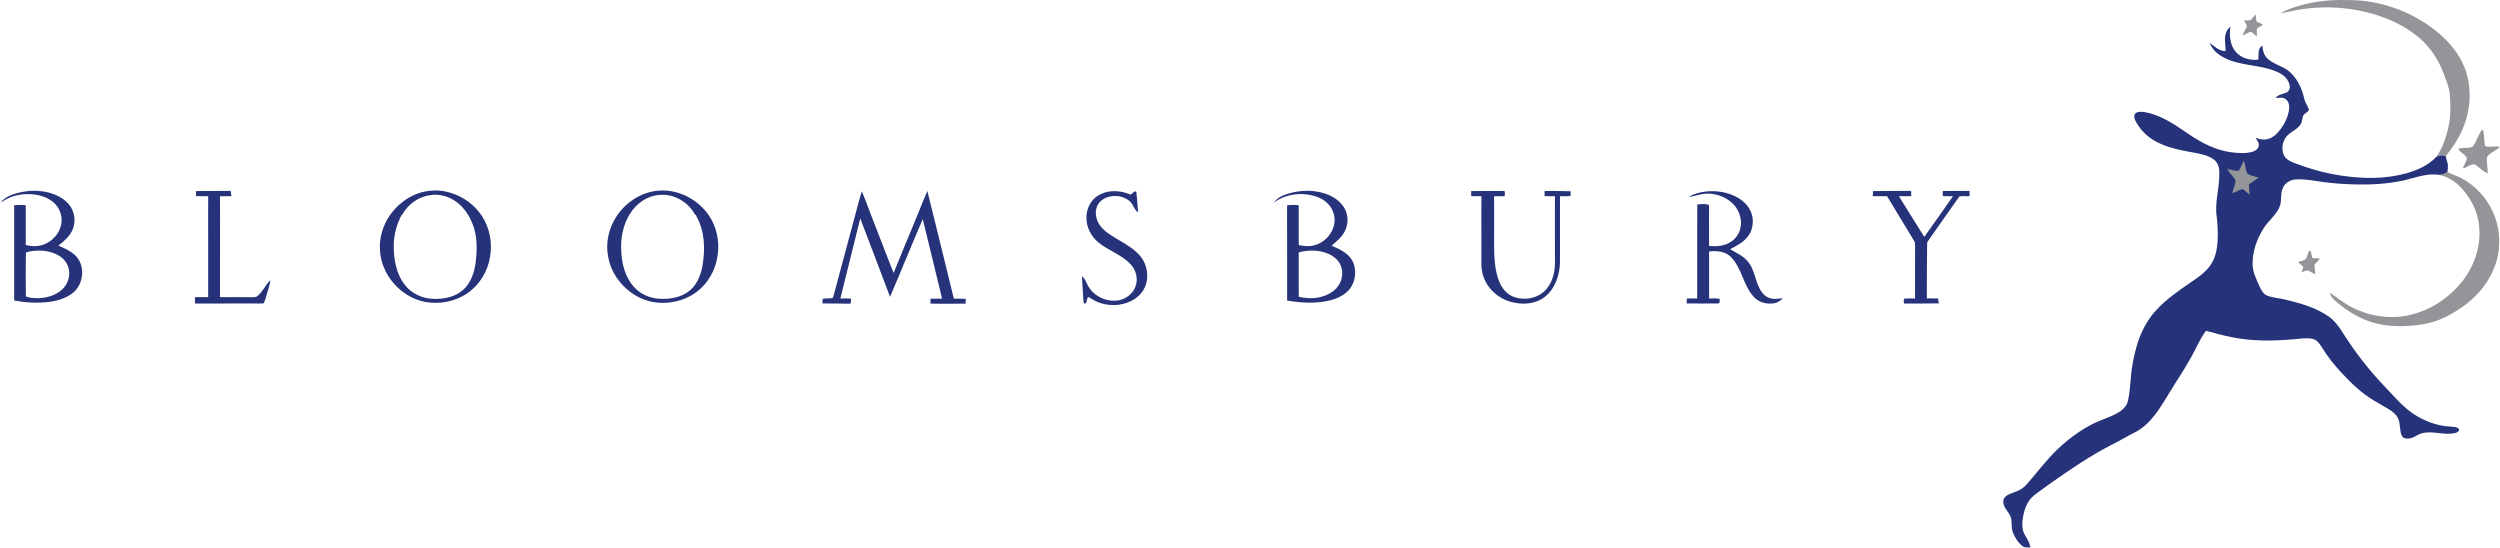 <?xml version="1.0" encoding="UTF-8" standalone="no"?>
<!-- Created with Inkscape (http://www.inkscape.org/) -->

<svg
   width="584.131mm"
   height="127.958mm"
   viewBox="0 0 584.131 127.958"
   version="1.1"
   id="svg5"
   inkscape:version="1.1.2 (b8e25be833, 2022-02-05)"
   sodipodi:docname="Bloomsbury Publishing.svg"
   xmlns:inkscape="http://www.inkscape.org/namespaces/inkscape"
   xmlns:sodipodi="http://sodipodi.sourceforge.net/DTD/sodipodi-0.dtd"
   xmlns="http://www.w3.org/2000/svg"
   xmlns:svg="http://www.w3.org/2000/svg">
  <sodipodi:namedview
     id="namedview7"
     pagecolor="#ffffff"
     bordercolor="#666666"
     borderopacity="1.0"
     inkscape:pageshadow="2"
     inkscape:pageopacity="0.0"
     inkscape:pagecheckerboard="0"
     inkscape:document-units="mm"
     showgrid="false"
     inkscape:zoom="0.64052329"
     inkscape:cx="1321.5757"
     inkscape:cy="426.21401"
     inkscape:window-width="1920"
     inkscape:window-height="1017"
     inkscape:window-x="-8"
     inkscape:window-y="-8"
     inkscape:window-maximized="1"
     inkscape:current-layer="layer1" />
  <defs
     id="defs2" />
  <g
     inkscape:label="Layer 1"
     inkscape:groupmode="layer"
     id="layer1"
     transform="translate(185.699,-11.175)">
    <g
       id="g836"
       transform="matrix(1.526,0,0,1.526,-187.038,10.176)">
      <path
         id="path860"
         style="fill:#26337a;fill-rule:evenodd;stroke-width:5.769"
         d="m 454.08,211.172 c -5.928,-0.032 -11.874,0.901 -17.535,2.627 -4.725,1.483 -9.508,3.776 -12.434,7.938 11.233,-8.357 26.869,-9.832 39.746,-4.635 6.364,2.584 11.78,7.93 13.424,14.736 0.11,0.381 0.312,1.144 0.422,1.531 2.041,11.231 -6.011,22.554 -16.686,25.729 -4.782,1.586 -9.887,1.19 -14.717,0.152 -0.104,-8.622 -0.075,-17.256 -0.018,-25.881 v -1.547 c -0.04,-2.605 -0.058,-5.206 -0.047,-7.805 -3.403,-0.411 -6.847,-0.455 -10.234,0.01 -0.006,2.597 -0.034,5.196 -0.08,7.795 v 1.547 c 0.168,24.968 0.022,49.946 0.074,74.916 10.524,1.944 21.376,2.577 32.014,1.076 7.24,-1.145 14.661,-3.32 20.332,-8.164 7.726,-6.355 9.842,-18.114 5.914,-27.102 -3.56,-7.541 -11.591,-11.152 -18.826,-14.279 2.428,-2.785 5.73,-4.663 8.025,-7.604 4.61,-5.037 6.865,-12.099 5.688,-18.867 -0.091,-0.376 -0.27,-1.146 -0.355,-1.523 -2.175,-9.235 -10.645,-15.424 -19.266,-18.191 -4.995,-1.65 -10.211,-2.431 -15.441,-2.459 z m 4.109,52.932 c 4.57,0.021 9.123,0.797 13.393,2.48 4.857,1.895 9.351,5.298 11.59,10.119 2.821,6.218 1.778,13.956 -2.439,19.299 -3.976,5.222 -10.248,8.146 -16.529,9.49 -5.931,1.269 -12.076,0.851 -17.926,-0.541 -0.081,-13.082 -6.3e-4,-26.162 -0.041,-39.242 3.875,-1.056 7.921,-1.624 11.953,-1.605 z"
         transform="matrix(0.173,0,0,0.173,122.53,-6.666)" />
      <path
         id="path852"
         style="fill:#26337a;fill-rule:evenodd;stroke-width:5.769"
         d="m -116.982,210.898 c -1.335,0.005 -2.672,0.069 -4.008,0.195 -14.045,1.292 -26.962,9.406 -35.17,20.729 -0.268,0.388 -0.805,1.159 -1.074,1.547 -7.147,10.527 -10.227,23.864 -7.688,36.395 3.843,21.104 22.547,38.699 44.053,40.445 13.794,1.148 28.19,-3.293 38.258,-12.961 17.043,-16.029 20.071,-44.493 7.084,-63.879 -0.271,-0.388 -0.802,-1.159 -1.08,-1.547 -9.195,-12.735 -24.627,-20.979 -40.375,-20.924 z m 0.801,3.846 c 11.477,0.095 22.34,7.224 27.922,17.109 0.369,0.342 1.113,1.028 1.482,1.379 l -1.182,0.105 0.881,-0.016 c 7.708,13.299 8.141,29.386 5.631,44.182 -1.43,8.185 -4.741,16.501 -11.262,21.955 -7.344,6.143 -17.393,7.779 -26.705,7.309 -8.705,-0.448 -17.291,-4.208 -23.023,-10.857 -7.943,-9.044 -10.736,-21.436 -10.996,-33.201 -0.357,-10.125 1.691,-20.461 6.697,-29.34 0.223,-0.388 0.687,-1.159 0.912,-1.547 5.84,-9.731 16.4,-16.915 27.945,-17.039 0.567,-0.03 1.133,-0.044 1.697,-0.039 z"
         transform="matrix(0.173,0,0,0.173,122.53,-6.666)" />
      <path
         id="path848"
         style="fill:#26337a;fill-rule:evenodd;stroke-width:5.769"
         d="m -318.146,210.898 c -1.333,0.004 -2.67,0.07 -4.004,0.195 -14.084,1.236 -27.027,9.406 -35.27,20.729 -0.271,0.388 -0.814,1.159 -1.084,1.547 -5.725,8.631 -8.987,19 -8.422,29.402 0.602,22.332 18.245,42.665 40.135,46.797 12.895,2.312 26.774,-0.394 37.555,-7.93 10.576,-7.385 17.762,-19.23 19.766,-31.945 2.167,-12.447 -0.265,-25.735 -7.266,-36.324 -0.353,-0.525 -0.718,-1.039 -1.084,-1.547 -9.183,-12.718 -24.593,-20.973 -40.326,-20.924 z m 0.275,3.779 c 11.628,0.027 22.65,7.185 28.465,17.16 0.301,0.388 0.897,1.152 1.189,1.539 1.883,3.698 3.648,7.487 4.73,11.51 2.728,9.353 2.474,19.245 1.404,28.83 -1.135,9.08 -4.007,18.594 -10.982,24.938 -7.31,6.8 -17.862,8.594 -27.514,8.123 -9.251,-0.482 -18.387,-4.704 -24.119,-12.092 -7.959,-10.009 -10.215,-23.321 -10.016,-35.807 0.219,-8.87 2.482,-17.642 6.59,-25.51 0.301,-0.381 0.89,-1.144 1.191,-1.531 5.114,-8.972 14.441,-15.578 24.758,-16.84 1.438,-0.22 2.875,-0.324 4.303,-0.32 z"
         transform="matrix(0.173,0,0,0.173,122.53,-6.666)" />
      <path
         id="path842"
         style="fill:#26337a;fill-rule:evenodd;stroke-width:5.769"
         d="m -672.531,211.152 c -5.207,-0.025 -10.419,0.742 -15.461,2.035 -5.114,1.323 -10.164,3.528 -13.863,7.414 v 0.717 c 7.482,-5.623 17.156,-7.721 26.385,-7.109 6.838,0.493 13.817,2.453 19.209,6.832 5.807,4.749 8.826,12.771 7.154,20.143 -1.981,9.736 -10.63,17.531 -20.443,18.779 -3.636,0.587 -7.297,-0.005 -10.846,-0.785 0.023,-11.729 8.4e-4,-23.448 0.018,-35.168 -3.422,-0.387 -6.863,-0.386 -10.273,-0.031 0.023,28.102 0.014,56.204 0.004,84.307 10.058,1.856 20.393,2.499 30.564,1.268 7.665,-1.03 15.525,-3.185 21.58,-8.205 9.685,-7.837 11.083,-24.631 1.68,-33.215 -4.164,-3.913 -9.506,-6.166 -14.674,-8.428 5.029,-3.966 10.163,-8.318 12.66,-14.391 3.158,-7.574 1.532,-16.88 -4.059,-22.898 -5.819,-6.282 -14.224,-9.529 -22.555,-10.713 -2.347,-0.364 -4.713,-0.539 -7.08,-0.551 z m 4.018,52.949 c 6.444,0.019 12.895,1.51 18.314,5.051 4.224,2.692 7.359,7.164 8.055,12.16 1.097,6.661 -1.726,13.692 -6.91,17.961 -5.832,4.896 -13.582,6.905 -21.086,6.992 -3.374,-0.233 -7.153,-0.07 -10.146,-1.686 -0.155,-12.926 -0.194,-25.881 0.012,-38.799 1.377,-0.528 2.826,-0.791 4.264,-1.061 2.457,-0.409 4.977,-0.627 7.498,-0.619 z"
         transform="matrix(0.173,0,0,0.173,122.53,-6.666)" />
      <path
         style="fill:#26337a;fill-rule:evenodd"
         d="m 341.691,5.749 c 0.094,-0.412 0.373,-0.738 0.694,-1 -0.193,1.303 -0.081,2.762 0.798,3.809 0.822,1.019 2.215,1.377 3.476,1.233 0.091,-0.723 -0.159,-1.719 0.618,-2.138 0.055,0.705 0.227,1.451 0.768,1.95 1.001,0.966 2.486,1.179 3.501,2.126 1.112,1.043 1.79,2.472 2.124,3.944 0.118,0.63 0.514,1.149 0.736,1.734 -0.07,0.463 -0.699,0.566 -0.885,0.977 -0.18,0.436 -0.135,0.947 -0.409,1.343 -0.592,0.895 -1.769,1.172 -2.338,2.085 -0.452,0.763 -0.574,1.748 -0.217,2.571 0.246,0.553 0.791,0.882 1.329,1.109 2.452,0.97 5.007,1.711 7.624,2.071 3.256,0.482 6.628,0.515 9.819,-0.377 1.677,-0.473 3.35,-1.208 4.571,-2.495 0.428,-0.326 0.976,-0.316 1.474,-0.177 0.016,0.432 0.209,0.824 0.295,1.24 0.039,0.4 0.011,0.806 -0.047,1.203 -0.344,0.302 -0.777,0.489 -1.236,0.48 -1.428,-0.238 -2.847,0.141 -4.209,0.521 -3.278,0.953 -6.735,1.046 -10.122,0.883 -1.61,-0.076 -3.215,-0.256 -4.804,-0.514 -0.936,-0.136 -1.884,-0.255 -2.828,-0.204 -0.819,0.043 -1.634,0.505 -1.983,1.263 -0.472,0.917 -0.12,2.009 -0.538,2.942 -0.529,1.303 -1.735,2.142 -2.452,3.324 -0.984,1.562 -1.642,3.384 -1.67,5.241 -0.05,1.311 0.566,2.503 1.088,3.666 0.261,0.542 0.571,1.149 1.177,1.367 0.889,0.349 1.863,0.373 2.784,0.61 2.246,0.541 4.532,1.185 6.471,2.491 0.91,0.598 1.591,1.471 2.166,2.384 1.907,3.018 4.083,5.873 6.564,8.444 1.576,1.646 3.048,3.477 5.073,4.6 1.503,0.849 3.186,1.435 4.924,1.509 0.425,0.061 0.934,0.008 1.289,0.298 0.268,0.308 -0.18,0.617 -0.46,0.679 -1.698,0.446 -3.457,-0.41 -5.158,0.061 -0.728,0.197 -1.318,0.799 -2.101,0.802 -0.378,0.04 -0.832,-0.075 -0.983,-0.462 -0.339,-0.787 -0.196,-1.683 -0.491,-2.481 -0.266,-0.665 -0.832,-1.145 -1.425,-1.515 -0.806,-0.5 -1.654,-0.932 -2.455,-1.435 -1.86,-1.118 -3.418,-2.654 -4.89,-4.228 -1.106,-1.188 -2.119,-2.466 -2.964,-3.849 -0.342,-0.536 -0.736,-1.149 -1.398,-1.294 -0.943,-0.204 -1.905,-0.014 -2.85,0.052 -3.209,0.295 -6.471,0.333 -9.639,-0.329 -1.302,-0.252 -2.572,-0.617 -3.848,-0.959 -0.989,1.27 -1.534,2.796 -2.351,4.167 -1.002,1.828 -2.187,3.541 -3.26,5.324 -1.356,2.212 -2.718,4.632 -5.054,5.945 -1.315,0.627 -2.533,1.428 -3.851,2.05 -3.23,1.653 -6.225,3.72 -9.195,5.793 -0.877,0.656 -1.79,1.259 -2.643,1.94 -1.018,0.819 -1.475,2.112 -1.673,3.361 -0.146,0.883 -0.188,1.854 0.277,2.656 0.355,0.611 0.756,1.217 0.853,1.936 -0.42,-0.008 -0.89,0.06 -1.229,-0.235 -0.671,-0.515 -1.124,-1.268 -1.438,-2.042 -0.274,-0.646 -0.148,-1.362 -0.247,-2.038 -0.149,-1.046 -1.323,-1.69 -1.227,-2.802 0.055,-0.75 0.859,-1.032 1.459,-1.255 0.79,-0.239 1.539,-0.638 2.092,-1.264 1.164,-1.3 2.221,-2.695 3.392,-3.987 1.85,-2.07 4.037,-3.853 6.487,-5.162 1.255,-0.676 2.651,-1.039 3.904,-1.719 0.764,-0.406 1.516,-1.006 1.735,-1.886 0.281,-1.186 0.344,-2.408 0.461,-3.617 0.123,-1.781 0.499,-3.534 1.013,-5.24 0.59,-1.86 1.524,-3.631 2.852,-5.071 1.55,-1.699 3.457,-3.008 5.344,-4.297 1.195,-0.827 2.468,-1.671 3.199,-2.967 0.423,-0.686 0.634,-1.478 0.759,-2.269 0.225,-1.518 0.162,-3.062 0.003,-4.585 -0.418,-2.416 0.496,-4.806 0.363,-7.225 -0.032,-0.669 -0.3,-1.353 -0.854,-1.754 -0.827,-0.608 -1.86,-0.811 -2.844,-1.003 -2.004,-0.359 -4.055,-0.715 -5.876,-1.671 -1.339,-0.692 -2.479,-1.775 -3.194,-3.107 -0.156,-0.329 -0.352,-0.723 -0.182,-1.085 0.153,-0.368 0.608,-0.418 0.96,-0.428 0.913,0.032 1.792,0.338 2.638,0.667 1.766,0.701 3.303,1.84 4.871,2.887 1.902,1.272 4.008,2.344 6.302,2.645 1.046,0.134 2.129,0.217 3.162,-0.044 0.459,-0.129 0.968,-0.406 1.059,-0.921 0.123,-0.478 -0.279,-0.86 -0.477,-1.25 0.559,0.204 1.161,0.358 1.759,0.219 0.908,-0.184 1.589,-0.892 2.118,-1.612 0.624,-0.873 1.112,-1.874 1.248,-2.948 0.062,-0.544 -0.014,-1.185 -0.48,-1.54 -0.454,-0.373 -1.073,-0.24 -1.605,-0.215 0.412,-0.499 1.062,-0.59 1.633,-0.812 0.418,-0.15 0.635,-0.639 0.546,-1.063 -0.149,-0.962 -0.94,-1.683 -1.793,-2.062 -1.959,-0.909 -4.162,-0.958 -6.228,-1.486 -1.694,-0.422 -3.549,-1.267 -4.225,-3.002 0.746,0.524 1.446,1.27 2.437,1.249 0.013,-0.911 -0.263,-1.845 0.037,-2.736 z"
         id="path826" />
      <path
         d="m 353.349,1.412 c 2.187,-0.585 4.459,-0.814 6.722,-0.746 5.307,-0.102 10.617,1.873 14.588,5.395 1.686,1.518 3.113,3.392 3.807,5.575 0.922,2.892 0.663,6.11 -0.573,8.871 -0.624,1.458 -1.501,2.794 -2.519,4.008 -0.498,-0.14 -1.046,-0.149 -1.474,0.177 0.903,-1.265 1.425,-2.751 1.79,-4.25 0.444,-1.734 0.439,-3.543 0.285,-5.316 -0.076,-1.144 -0.593,-2.182 -0.955,-3.25 -0.87,-2.346 -2.367,-4.463 -4.382,-5.959 -2.071,-1.579 -4.506,-2.63 -7.013,-3.294 -3.249,-0.859 -6.67,-1.059 -9.996,-0.602 -1.201,0.16 -2.372,0.471 -3.562,0.668 1.004,-0.617 2.155,-0.953 3.282,-1.277 z m -7.822,2.27 c 0.263,-0.248 0.467,-0.555 0.722,-0.814 0.05,0.366 0.076,0.735 0.131,1.101 0.331,0.138 0.675,0.253 0.981,0.455 -0.274,0.272 -0.707,0.351 -0.926,0.672 -0.016,0.374 0.023,0.748 0,1.121 -0.311,-0.208 -0.569,-0.48 -0.872,-0.695 -0.477,0.043 -0.832,0.445 -1.308,0.508 0.129,-0.489 0.512,-0.858 0.656,-1.341 -0.05,-0.344 -0.327,-0.609 -0.462,-0.922 0.352,-0.03 0.754,0.119 1.078,-0.085 z m 35.238,17.006 c 0.131,-0.271 0.368,-0.055 0.392,0.154 0.088,0.671 0.088,1.35 0.174,2.022 0.024,0.211 0.3,0.227 0.47,0.262 0.569,0.034 1.143,-0.084 1.714,-0.019 0.089,0.235 -0.195,0.296 -0.329,0.412 -0.513,0.372 -1.163,0.622 -1.507,1.181 -0.087,0.828 0.114,1.655 0.114,2.486 -0.788,-0.263 -1.294,-0.976 -2.014,-1.345 -0.671,-0.129 -1.143,0.533 -1.793,0.571 0.136,-0.558 0.611,-1.008 0.587,-1.602 -0.282,-0.594 -1.054,-0.766 -1.286,-1.381 0.697,-0.237 1.49,-0.009 2.163,-0.303 0.603,-0.709 0.838,-1.65 1.315,-2.439 z m -37.096,6.071 c 0.365,-0.44 0.482,-1.029 0.79,-1.506 0.222,0.624 0.207,1.318 0.473,1.924 0.48,0.433 1.179,0.442 1.758,0.68 -0.435,0.368 -0.947,0.624 -1.38,0.988 -0.175,0.117 -0.068,0.339 -0.071,0.508 0.04,0.382 0.071,0.764 0.087,1.148 -0.368,-0.296 -0.669,-0.686 -1.091,-0.902 -0.54,0.149 -1.01,0.473 -1.542,0.638 0.078,-0.668 0.47,-1.271 0.464,-1.947 -0.292,-0.657 -0.918,-1.091 -1.234,-1.738 0.577,0.053 1.172,0.364 1.746,0.208 z m 30.717,0.68 c 0.459,0.009 0.892,-0.179 1.236,-0.48 0.639,0.435 1.42,0.578 2.09,0.959 2.27,1.186 4.081,3.204 5.031,5.58 1.062,2.637 1.096,5.703 -0.042,8.321 -0.863,2.162 -2.403,3.991 -4.222,5.418 -0.981,0.688 -1.967,1.379 -3.047,1.897 -1.323,0.674 -2.769,1.082 -4.235,1.273 -2.777,0.369 -5.696,0.294 -8.301,-0.838 -1.466,-0.616 -2.823,-1.475 -4.039,-2.497 -0.508,-0.449 -1.114,-0.891 -1.249,-1.599 0.968,0.648 1.871,1.393 2.891,1.967 2.849,1.606 6.306,2.203 9.5,1.412 2.805,-0.67 5.367,-2.263 7.283,-4.412 2.564,-2.776 3.864,-6.819 2.948,-10.536 -0.365,-1.475 -1.127,-2.832 -2.082,-4.004 -0.942,-1.204 -2.255,-2.136 -3.762,-2.462 z M 354.469,39.029 c 0.201,-0.013 0.208,0.203 0.269,0.348 0.075,0.265 0.135,0.535 0.208,0.803 0.371,0.015 0.746,-0.005 1.119,0.054 -0.172,0.422 -0.636,0.633 -0.835,1.039 0.037,0.458 0.159,0.906 0.136,1.369 -0.305,-0.137 -0.592,-0.303 -0.882,-0.463 -0.378,-0.304 -0.795,0.091 -1.182,0.165 0.068,-0.277 0.159,-0.549 0.253,-0.822 -0.271,-0.247 -0.566,-0.47 -0.821,-0.731 0.373,-0.161 0.808,-0.202 1.142,-0.449 0.316,-0.377 0.319,-0.911 0.593,-1.314 z"
         style="fill:#939598;fill-rule:evenodd"
         id="path824" />
      <path
         style="fill:#26337a;fill-rule:evenodd"
         d="m 287.679,29.913 c 1.935,-0.04 3.874,-0.006 5.813,-0.019 0.026,0.268 0.029,0.537 0.005,0.807 -0.626,-0.003 -1.25,-0.001 -1.871,-0.001 1.289,2.079 2.599,4.144 3.883,6.227 1.492,-2.057 2.933,-4.151 4.399,-6.227 -0.524,0 -1.044,0.004 -1.563,-0.01 -0.015,-0.262 -0.015,-0.524 0,-0.784 1.365,-0.025 2.732,-0.004 4.102,-0.012 0.013,0.265 0.01,0.532 -0.008,0.798 -0.519,0.05 -1.091,-0.081 -1.573,0.074 -1.576,2.184 -3.09,4.414 -4.655,6.607 -0.113,0.173 -0.266,0.343 -0.261,0.561 -0.037,2.802 -0.045,5.606 -0.047,8.409 0.569,0.015 1.137,0.011 1.709,0.011 0.047,0.251 0.086,0.502 0.131,0.755 -1.777,0.039 -3.555,0.004 -5.334,0.019 -0.036,-0.254 -0.102,-0.529 0.065,-0.756 0.538,-0.043 1.08,-0.012 1.623,-0.015 0.005,-2.715 -0.002,-5.43 0.005,-8.143 -0.002,-0.234 -0.005,-0.476 -0.143,-0.671 -1.388,-2.277 -2.763,-4.562 -4.141,-6.842 -0.738,-0.001 -1.474,0.011 -2.208,-0.011 0.008,-0.26 0.035,-0.518 0.069,-0.775 z"
         id="path868" />
      <path
         style="fill:#26337a;fill-rule:evenodd"
         d="m 259.426,30.807 c 0.826,-0.505 1.792,-0.736 2.747,-0.842 1.661,-0.156 3.399,0.137 4.848,0.992 0.968,0.568 1.784,1.46 2.092,2.558 0.018,0.067 0.052,0.201 0.071,0.268 0.198,1.058 -0.003,2.221 -0.681,3.077 -0.692,0.912 -1.741,1.435 -2.732,1.952 0.965,0.557 2.035,1.019 2.752,1.908 0.859,1.041 1.044,2.427 1.558,3.639 0.31,0.783 0.812,1.583 1.639,1.89 0.676,0.272 1.417,0.146 2.119,0.071 -0.436,0.503 -1.07,0.81 -1.738,0.806 -0.987,0.081 -2.007,-0.263 -2.68,-0.999 -1.633,-1.767 -1.829,-4.415 -3.528,-6.134 -0.866,-0.874 -2.176,-0.983 -3.329,-0.827 -0.01,2.397 -0.01,4.794 0,7.19 0.532,0.011 1.075,-0.059 1.604,0.05 0.032,0.225 0.087,0.724 -0.242,0.711 -1.594,0.017 -3.19,0.008 -4.784,0 -0.011,-0.254 -0.006,-0.509 0.011,-0.764 0.529,-0.001 1.06,0 1.592,0.001 0.007,-4.19 -10e-4,-8.381 0.004,-12.57 0,-0.067 0,-0.201 0,-0.268 -0.004,-0.516 -0.008,-1.032 0.011,-1.547 0.586,-0.071 1.227,-0.168 1.786,0.079 0.034,0.488 0.005,0.979 0.01,1.468 0,0.067 0,0.201 0,0.268 0.008,1.51 -0.008,3.019 0.008,4.529 1.208,0.111 2.525,0.009 3.52,-0.76 1.166,-0.828 1.63,-2.414 1.234,-3.769 -0.021,-0.067 -0.063,-0.201 -0.081,-0.268 -0.686,-2.133 -3.04,-3.319 -5.185,-3.204 -0.895,0.056 -1.738,0.4 -2.626,0.496 z"
         id="path866" />
      <path
         style="fill:#26337a;fill-rule:evenodd"
         d="m 226.139,29.913 c 1.707,-0.034 3.414,-0.02 5.122,-0.007 0.029,0.264 0.034,0.529 0.013,0.795 -0.545,-0.003 -1.091,-0.003 -1.634,0.001 0.006,0.937 -0.004,1.876 0.009,2.813 0,0.067 0,0.201 0,0.268 -0.013,1.52 -0.005,3.041 -0.006,4.561 0.032,1.799 0.088,3.651 0.757,5.347 0.398,1.031 1.143,1.991 2.2,2.398 1.736,0.661 3.922,0.239 5.113,-1.242 0.91,-1.095 1.247,-2.558 1.249,-3.955 -0.007,-2.371 0.007,-4.74 -0.008,-7.11 0,-0.067 0,-0.201 0,-0.268 0.012,-0.937 0.003,-1.876 0.01,-2.813 -0.534,-0.002 -1.066,0.003 -1.597,-0.019 -0.006,-0.259 -0.004,-0.516 0.006,-0.774 1.332,-0.049 2.665,0.022 3.997,0.031 -0.004,0.236 0.004,0.473 -0.024,0.708 -0.532,0.103 -1.078,0.036 -1.613,0.05 -0.003,0.939 -0.003,1.877 0,2.817 0,0.067 0,0.201 0,0.268 -0.003,2.325 -8e-4,4.65 0,6.975 -0.033,1.989 -0.727,4.114 -2.346,5.371 -1.345,1.06 -3.19,1.204 -4.811,0.834 -2.097,-0.439 -3.966,-2.003 -4.6,-4.074 -0.408,-1.163 -0.248,-2.408 -0.277,-3.614 -0.004,-1.83 0.006,-3.662 -0.007,-5.492 0,-0.067 0,-0.201 0,-0.268 0.012,-0.937 0.003,-1.876 0.009,-2.813 -0.525,-0.002 -1.049,0.001 -1.571,-0.016 -0.004,-0.259 -0.001,-0.517 0.009,-0.774 z"
         id="path864" />
      <path
         style="fill:#26337a;fill-rule:evenodd"
         d="m 168.955,30.634 c 1.419,-0.922 3.271,-0.878 4.804,-0.271 0.47,0.314 0.661,-0.649 1.099,-0.333 0.145,1.047 0.177,2.108 0.278,3.16 -0.645,-0.444 -0.734,-1.314 -1.349,-1.782 -1.158,-0.954 -2.979,-1.002 -4.188,-0.114 -0.69,0.501 -1.009,1.389 -0.926,2.22 0.011,0.066 0.034,0.199 0.044,0.264 0.152,1.071 0.906,1.933 1.761,2.541 1.652,1.212 3.679,1.96 5.013,3.573 0.783,0.943 1.122,2.207 1.026,3.418 -0.091,1.219 -0.79,2.357 -1.793,3.042 -1.526,1.067 -3.558,1.272 -5.313,0.717 -0.69,-0.19 -1.275,-0.603 -1.891,-0.946 -0.384,0.243 -0.055,1.093 -0.674,1.004 -0.123,-0.462 -0.102,-0.947 -0.141,-1.42 -0.048,-0.923 -0.144,-1.843 -0.153,-2.766 0.471,0.382 0.637,0.981 0.925,1.492 0.955,1.687 3.069,2.624 4.957,2.143 1.004,-0.278 1.9,-1.008 2.277,-1.993 0.473,-1.167 0.142,-2.561 -0.716,-3.461 -1.384,-1.479 -3.392,-2.095 -4.945,-3.354 -1.17,-0.96 -1.904,-2.459 -1.822,-3.986 0.006,-0.067 0.016,-0.201 0.022,-0.268 0.115,-1.149 0.722,-2.252 1.705,-2.881 z"
         id="path858" />
      <path
         style="fill:#26337a;fill-rule:evenodd"
         d="m 141.381,33.516 c 0.476,-1.216 0.97,-2.424 1.487,-3.623 0.3,1.207 0.596,2.415 0.894,3.623 0.018,0.066 0.052,0.199 0.07,0.264 1.022,4.202 2.081,8.396 3.094,12.602 0.605,0.01 1.211,-0.007 1.817,0.027 0.002,0.245 0.002,0.49 -0.005,0.736 -1.795,0.028 -3.592,0.012 -5.386,0.008 -0.011,-0.256 -0.011,-0.511 -0.001,-0.766 0.59,0 1.181,0.003 1.772,-0.007 -1,-4.052 -1.944,-8.118 -2.959,-12.166 -1.714,3.943 -3.303,7.942 -5.01,11.889 -1.527,-3.997 -3.01,-8.011 -4.562,-11.997 -0.996,4.088 -2.051,8.162 -3.043,12.252 0.538,0.008 1.083,-0.052 1.617,0.043 0.054,0.255 -0.015,0.509 -0.07,0.756 -1.428,-0.014 -2.853,-0.041 -4.28,-0.039 -0.004,-0.232 -0.011,-0.465 0.017,-0.695 0.488,-0.138 1.007,-0.05 1.506,-0.122 0.128,-0.111 0.128,-0.308 0.191,-0.456 1.07,-4.024 2.163,-8.04 3.238,-12.061 0.017,-0.068 0.053,-0.202 0.072,-0.27 0.348,-1.189 0.602,-2.407 1.001,-3.581 0.475,1.186 0.936,2.381 1.382,3.579 0.027,0.07 0.079,0.207 0.104,0.275 1.15,2.876 2.217,5.784 3.374,8.657 1.192,-2.886 2.354,-5.783 3.569,-8.657 0.028,-0.068 0.084,-0.205 0.111,-0.274 z"
         id="path856" />
      <path
         style="fill:#26337a;fill-rule:evenodd"
         d="m 30.867,29.91 c 1.777,-0.036 3.553,0 5.329,-0.019 0.048,0.262 0.087,0.524 0.118,0.79 -0.585,0.027 -1.169,0.018 -1.754,0.022 0.007,0.939 -0.004,1.876 0.01,2.813 0,0.067 0,0.201 0,0.268 -0.016,4.122 -0.001,8.244 -0.008,12.366 1.645,0.008 3.289,-0.004 4.934,0.007 0.272,-0.009 0.589,0.032 0.806,-0.175 0.806,-0.692 1.242,-1.697 1.981,-2.45 -0.059,0.669 -0.314,1.298 -0.485,1.942 -0.176,0.541 -0.281,1.113 -0.548,1.618 -0.406,0.063 -0.819,0.024 -1.227,0.033 -3.095,-0.001 -6.188,-0.004 -9.281,0.001 -0.027,-0.323 -0.027,-0.648 -0.004,-0.97 0.673,-0.008 1.344,-0.002 2.018,-0.007 -0.008,-4.123 0.007,-8.244 -0.008,-12.366 0,-0.067 0,-0.201 0,-0.268 0.012,-0.937 0.002,-1.876 0.009,-2.813 -0.619,-0.005 -1.238,0.004 -1.858,-0.016 -0.019,-0.259 -0.032,-0.518 -0.031,-0.777 z"
         id="path846" />
    </g>
  </g>
</svg>
